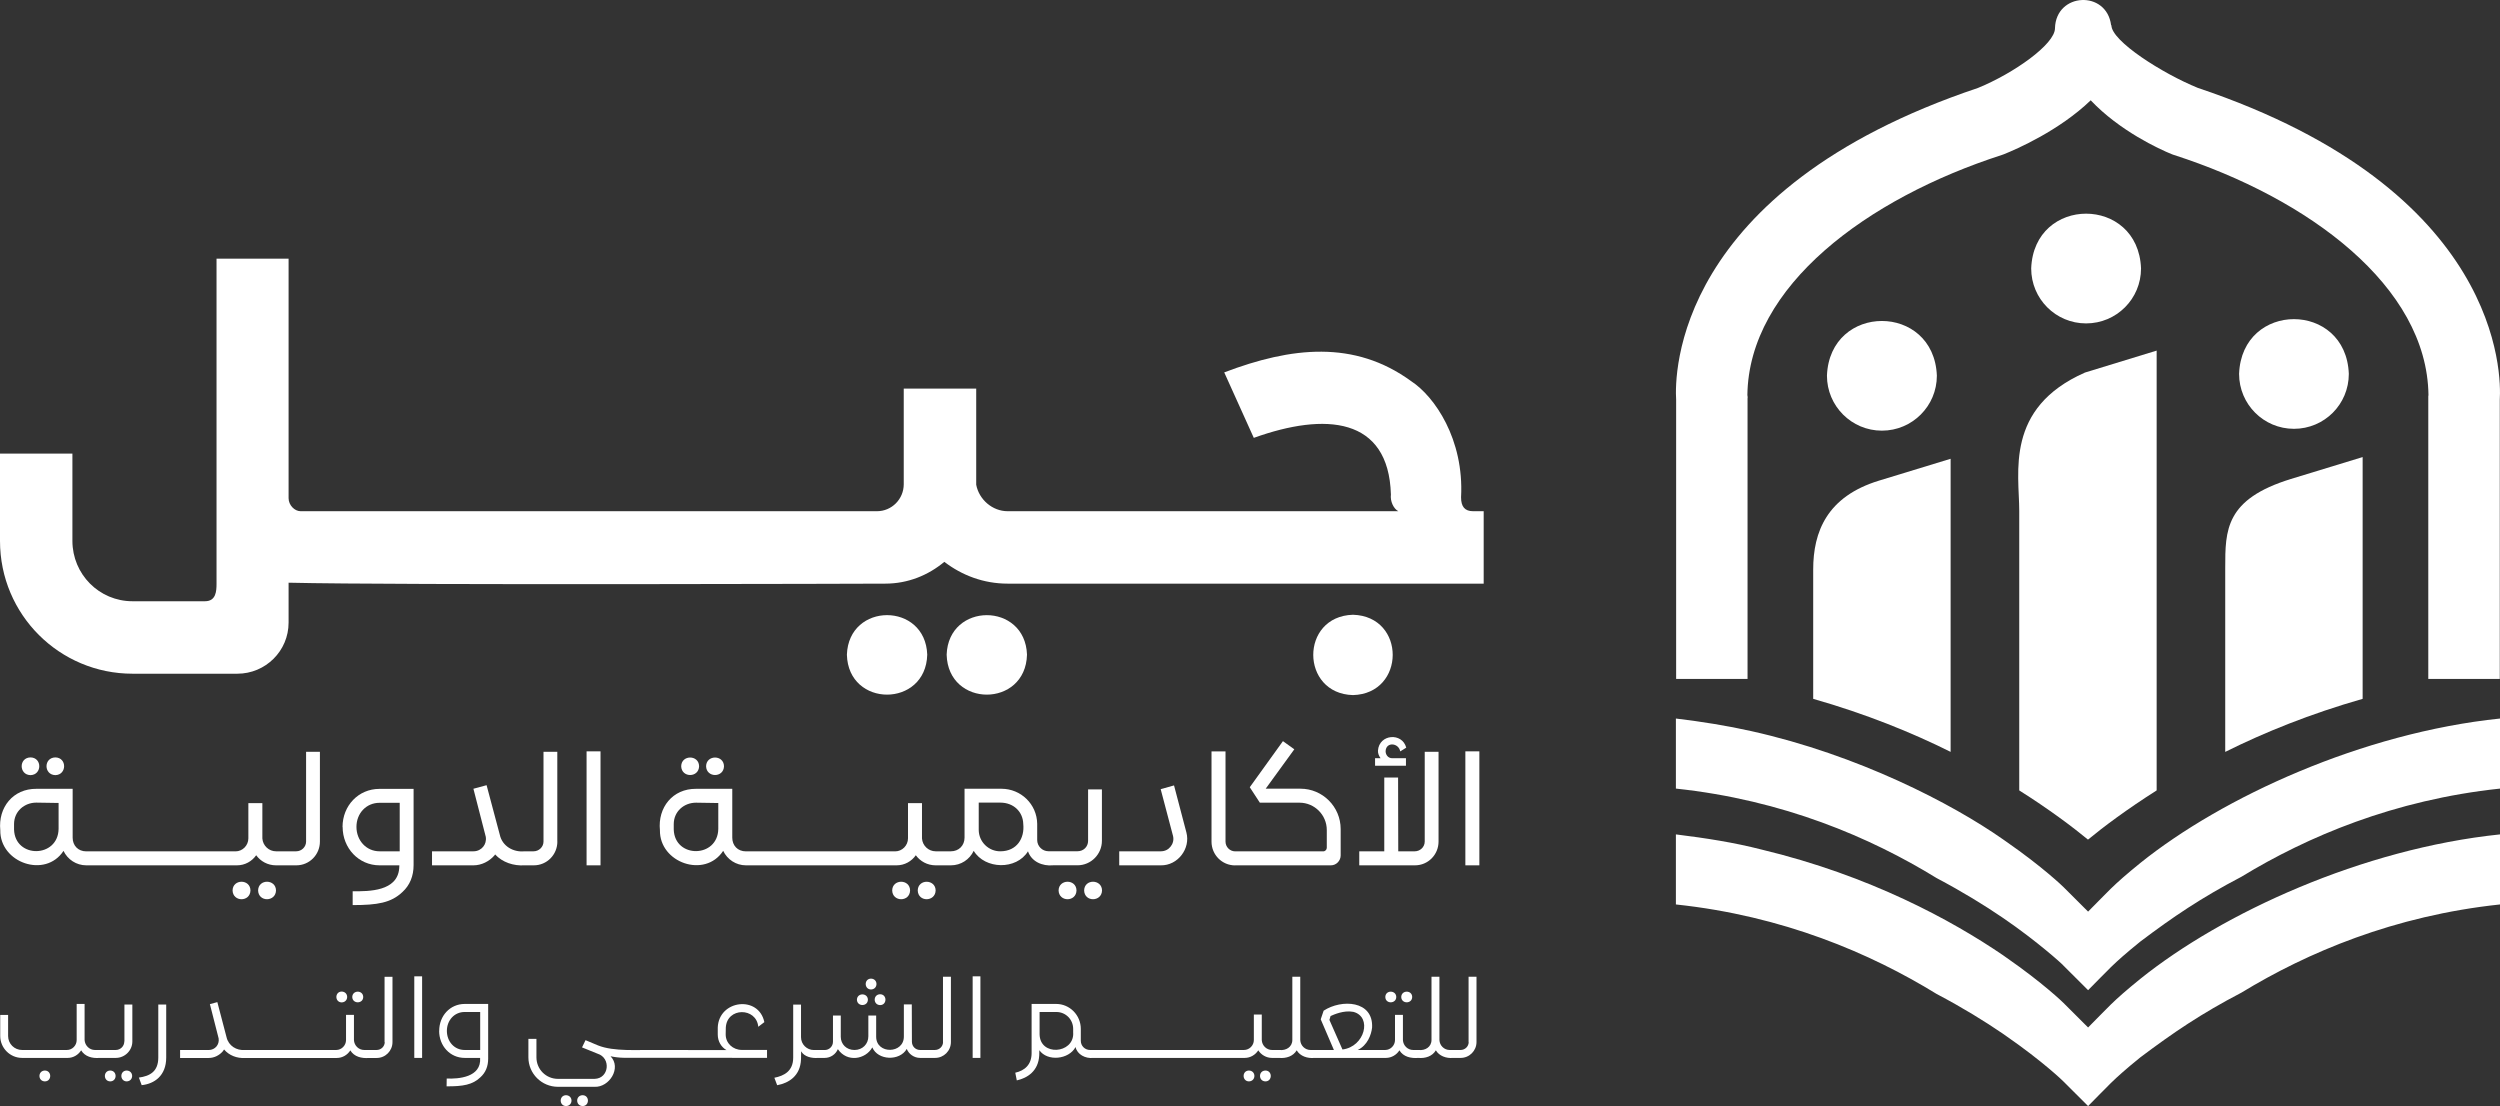 <svg xmlns="http://www.w3.org/2000/svg" width="165" height="73" viewBox="0 0 165 73" fill="none"><rect x="0" y="0" width="165" height="73" fill="#333333" stroke="none"/><path d="M62.479 43.209C62.572 46.725 67.689 46.725 67.782 43.209C67.662 39.729 62.598 39.733 62.479 43.209Z" fill="white"></path><path d="M55.895 43.209C55.984 46.725 61.105 46.725 61.198 43.209C61.078 39.729 56.015 39.729 55.895 43.209Z" fill="white"></path><path d="M96.43 32.822C96.637 28.981 94.671 26.159 93.14 25.159C89.395 22.427 85.232 22.892 80.799 24.578L82.75 28.899C87.472 27.202 91.65 27.52 91.8 32.636C91.743 33.085 91.978 33.578 92.289 33.74H66.504C65.5 33.74 64.615 32.973 64.43 31.992V25.648H59.647V31.961C59.647 32.942 58.854 33.74 57.881 33.74H19.84C19.444 33.74 19.047 33.341 19.047 32.88V17.07H14.291V38.52C14.291 39.012 14.261 39.682 13.529 39.682H8.743C6.549 39.682 4.779 37.903 4.779 35.698V29.938H0V35.698C0 40.574 3.933 44.465 8.746 44.465H15.665C17.524 44.465 19.047 42.965 19.047 41.093V38.458C26.204 38.632 58.423 38.52 58.427 38.52C59.92 38.52 61.263 37.969 62.325 37.081C63.483 37.969 64.915 38.52 66.5 38.52C66.735 38.52 90.985 38.52 97.923 38.52V33.74H97.222C96.672 33.74 96.43 33.434 96.43 32.822Z" fill="white"></path><path d="M89.296 40.574C85.786 40.675 85.817 45.783 89.296 45.876C92.778 45.783 92.809 40.675 89.296 40.574Z" fill="white"></path><path d="M46.602 50.57C46.622 51.345 47.765 51.345 47.784 50.57C47.768 49.806 46.618 49.806 46.602 50.57Z" fill="white"></path><path d="M44.959 50.57C44.979 51.345 46.121 51.345 46.141 50.57C46.125 49.806 44.975 49.806 44.959 50.57Z" fill="white"></path><path d="M61.752 58.767C61.74 58.016 60.59 57.996 60.571 58.767C60.59 59.554 61.736 59.531 61.752 58.767Z" fill="white"></path><path d="M60.066 58.767C60.051 58.004 58.901 58.004 58.885 58.767C58.904 59.543 60.047 59.543 60.066 58.767Z" fill="white"></path><path d="M67.847 56.186C68.074 56.857 68.79 57.182 69.509 57.109H71.118C72.007 57.109 72.726 56.376 72.726 55.496V52.101H71.814V55.496C71.814 55.884 71.514 56.182 71.118 56.182C70.818 56.182 69.467 56.182 69.198 56.182C68.79 56.182 68.455 55.849 68.455 55.442V54.368C68.436 53.078 67.381 52.058 66.096 52.058H63.66V55.283C63.66 55.81 63.276 56.186 62.76 56.186C62.76 56.186 61.852 56.186 61.752 56.186C61.279 56.186 60.882 55.81 60.851 55.337V53.008H59.928V55.33C59.928 55.802 59.543 56.19 59.081 56.19C59.081 56.19 49.358 56.19 49.231 56.19C48.684 56.19 48.33 55.802 48.33 55.287V52.062H45.937C44.398 52.05 43.405 53.295 43.555 54.791C43.52 56.946 46.529 57.996 47.73 56.155C47.999 56.725 48.577 57.112 49.231 57.112C49.358 57.112 59.07 57.112 59.178 57.112C59.705 57.112 60.166 56.845 60.444 56.446C60.732 56.845 61.206 57.112 61.752 57.112C61.752 57.112 62.672 57.112 62.76 57.112C63.426 57.112 63.995 56.725 64.265 56.155C65.007 57.384 67.081 57.434 67.847 56.186ZM47.407 54.706C47.38 56.64 44.525 56.671 44.467 54.748V54.395C44.467 53.547 45.152 52.977 45.937 52.977L47.407 53V54.709V54.706ZM66.035 56.186C65.254 56.198 64.596 55.562 64.596 54.767V52.973H66.023C66.893 52.973 67.516 53.574 67.535 54.38C67.635 55.326 67.112 56.178 66.035 56.186Z" fill="white"></path><path d="M69.867 58.767C69.886 59.543 71.029 59.543 71.049 58.767C71.033 58.004 69.883 58.004 69.867 58.767Z" fill="white"></path><path d="M71.553 58.767C71.572 59.554 72.719 59.531 72.734 58.767C72.722 58.016 71.572 57.992 71.553 58.767Z" fill="white"></path><path d="M77.421 55.178C77.486 55.446 77.401 55.706 77.259 55.876C77.121 56.058 76.894 56.186 76.617 56.186H73.869V57.112H76.617C77.725 57.132 78.587 56.016 78.302 54.942L77.486 51.837L76.605 52.085L77.421 55.178Z" fill="white"></path><path d="M81.519 57.112C81.65 57.112 87.841 57.112 87.841 57.112C88.195 57.112 88.484 56.81 88.484 56.457V54.717C88.484 53.244 87.291 52.054 85.832 52.054H83.535L85.424 49.454L84.674 48.915L82.485 51.957L83.15 52.977H85.767C86.756 52.977 87.568 53.783 87.568 54.783V55.954C87.568 56.081 87.46 56.19 87.333 56.19C87.067 56.19 81.63 56.19 81.526 56.19C81.172 56.19 80.884 55.899 80.884 55.547V49.593H79.96V55.547C79.96 56.419 80.657 57.116 81.515 57.116L81.519 57.112Z" fill="white"></path><path d="M91.889 50.043C91.589 50.043 91.45 49.787 91.45 49.581C91.473 48.946 92.312 49.02 92.416 49.593L92.812 49.345C92.547 48.33 91.023 48.442 90.946 49.539C90.935 49.721 91.012 49.903 91.119 50.043H90.754V50.539H92.793V50.043H91.889Z" fill="white"></path><path d="M94.944 55.543V49.62H94.032V55.543C94.032 55.899 93.732 56.186 93.378 56.186H92.285L92.274 51.318H91.362V56.186H89.711V57.112H93.39C94.248 57.112 94.944 56.415 94.944 55.543Z" fill="white"></path><path d="M97.638 49.589H96.714V57.112H97.638V49.589Z" fill="white"></path><path d="M2.012 51.159C2.782 51.14 2.79 50 2.012 49.989C1.231 50.004 1.243 51.14 2.012 51.159Z" fill="white"></path><path d="M3.652 51.159C4.421 51.14 4.429 50 3.652 49.989C2.871 50.004 2.882 51.14 3.652 51.159Z" fill="white"></path><path d="M17.035 58.767C17.054 59.554 18.201 59.531 18.216 58.767C18.205 58.016 17.054 57.992 17.035 58.767Z" fill="white"></path><path d="M15.35 58.767C15.369 59.543 16.512 59.543 16.531 58.767C16.515 58.004 15.365 58.004 15.35 58.767Z" fill="white"></path><path d="M4.19 56.155C4.46 56.725 5.037 57.112 5.695 57.112C5.826 57.112 15.642 57.112 15.642 57.112C16.169 57.112 16.631 56.845 16.908 56.446C17.197 56.845 17.67 57.112 18.216 57.112C18.562 57.112 19.213 57.112 19.559 57.112C20.417 57.112 21.114 56.415 21.114 55.543V49.62H20.202V55.543C20.202 55.899 19.902 56.186 19.548 56.186H18.216C17.743 56.186 17.346 55.81 17.316 55.337V53.008H16.392V55.33C16.392 55.802 16.008 56.19 15.546 56.19C15.546 56.19 5.822 56.19 5.695 56.19C5.149 56.19 4.795 55.802 4.795 55.287V52.062H2.401C0.862 52.05 -0.131 53.291 0.019 54.791C-0.015 56.946 2.994 57.996 4.194 56.155H4.19ZM0.927 54.392C0.927 53.543 1.612 52.973 2.397 52.973L3.867 52.996V54.706C3.836 56.64 0.985 56.671 0.927 54.748V54.392Z" fill="white"></path><path d="M22.614 54.578C22.614 55.973 23.669 57.112 25.05 57.112H26.358L26.347 57.318C26.22 58.814 24.392 58.837 23.276 58.822V59.736C24.919 59.736 25.808 59.585 26.558 58.876C27.051 58.426 27.297 57.822 27.297 57.093V52.066H25.042C23.657 52.066 22.607 53.175 22.607 54.581L22.614 54.578ZM26.381 56.186H25.05C24.169 56.186 23.526 55.465 23.526 54.574C23.526 53.682 24.169 52.985 25.05 52.985H26.381V56.186Z" fill="white"></path><path d="M36.782 55.543V49.62H35.871V55.543C35.871 55.899 35.57 56.186 35.216 56.186H34.616C33.877 56.26 33.15 55.849 32.985 55.089L32.115 51.822L31.245 52.058L32.061 55.229C32.103 55.485 32.026 55.725 31.892 55.884C31.761 56.047 31.538 56.186 31.249 56.186H28.513V57.112H31.249C31.776 57.112 32.288 56.853 32.634 56.457C32.646 56.438 32.657 56.415 32.677 56.392C33.154 56.911 33.889 57.159 34.62 57.112H35.232C36.09 57.112 36.786 56.415 36.786 55.543H36.782Z" fill="white"></path><path d="M38.714 57.112H39.634V49.589H38.714V57.112Z" fill="white"></path><path d="M82.427 70.655C81.957 70.667 81.969 71.361 82.427 71.372C82.908 71.361 82.916 70.667 82.427 70.655Z" fill="white"></path><path d="M83.516 70.655C83.039 70.667 83.046 71.361 83.516 71.372C83.985 71.372 83.993 70.659 83.516 70.655Z" fill="white"></path><path d="M91.431 65.799C91.435 66.279 92.151 66.264 92.154 65.799C92.143 65.341 91.443 65.326 91.431 65.799Z" fill="white"></path><path d="M92.482 65.799C92.489 66.271 93.201 66.271 93.205 65.799C93.197 65.333 92.497 65.333 92.482 65.799Z" fill="white"></path><path d="M96.934 68.775C96.934 69.062 96.695 69.299 96.395 69.299C96.395 69.299 95.706 69.299 95.679 69.299C95.317 69.299 95.017 69.008 95.002 68.643V64.465H94.479V68.643C94.475 69.109 94.055 69.349 93.632 69.299H93.27C92.909 69.299 92.609 69.008 92.593 68.643V66.981H92.07V68.643C92.07 69.004 91.77 69.299 91.423 69.299H89.611C90.25 68.992 90.504 68.299 90.558 67.822C90.65 66.027 88.541 65.93 87.36 66.706L87.168 67.275L88.037 69.299C88.037 69.299 86.533 69.299 86.494 69.299C86.132 69.299 85.832 69.008 85.817 68.643V64.465H85.294V68.643C85.29 69.109 84.87 69.349 84.447 69.299H83.954C83.593 69.299 83.293 69.008 83.277 68.643V66.957H82.754V68.643C82.754 69.004 82.454 69.299 82.1 69.299H71.949C71.603 69.299 71.333 69.031 71.333 68.69V67.907C71.333 67 70.602 66.26 69.706 66.26H68.086V69.504C68.086 70.267 67.632 70.659 67.008 70.799L67.108 71.306C67.808 71.151 68.536 70.69 68.59 69.651L68.597 69.314C69.121 70.07 70.541 69.938 70.987 69.105C71.095 69.597 71.637 69.88 72.157 69.822C72.157 69.822 82.05 69.822 82.154 69.822C82.531 69.822 82.862 69.612 83.046 69.322C83.231 69.612 83.57 69.822 83.951 69.822H84.42C84.882 69.864 85.344 69.721 85.582 69.322C85.809 69.709 86.294 69.868 86.752 69.822C86.752 69.822 91.447 69.822 91.47 69.822C91.847 69.822 92.178 69.612 92.362 69.322C92.62 69.752 93.117 69.861 93.609 69.822C94.071 69.864 94.529 69.721 94.767 69.322C94.983 69.694 95.456 69.864 95.895 69.822H96.403C96.98 69.822 97.449 69.353 97.449 68.775V64.465H96.926V68.775H96.934ZM70.833 68.206C70.852 69.55 68.64 69.725 68.613 68.267V66.791H69.717C70.341 66.791 70.829 67.291 70.829 67.907V68.206H70.833ZM88.603 69.267L87.741 67.314L87.818 67.058C88.01 66.973 88.684 66.659 89.322 66.783C90.577 67.109 90.081 69.089 88.599 69.267H88.603Z" fill="white"></path><path d="M37.356 72.283C36.886 72.295 36.894 72.988 37.356 73C37.837 72.988 37.845 72.299 37.356 72.283Z" fill="white"></path><path d="M38.449 72.283C37.971 72.299 37.979 72.984 38.449 73C38.918 73 38.926 72.287 38.449 72.283Z" fill="white"></path><path d="M47.895 68.275L47.903 67.822C47.976 66.465 49.923 66.473 50.046 67.767L50.447 67.461C50.077 65.674 47.441 65.992 47.372 67.814V68.283C47.372 68.729 47.603 69.112 47.949 69.306C47.949 69.306 44.197 69.299 43.224 69.299C42.108 69.279 40.519 69.415 39.476 69C39.353 68.954 39.222 68.891 38.645 68.651L38.414 69.128L39.438 69.543C40.346 69.826 40.2 71.19 39.237 71.205H36.825C36.04 71.205 35.405 70.578 35.405 69.783V68.566H34.874V69.783C34.874 70.861 35.751 71.729 36.825 71.729H39.237C40.215 71.779 41.038 70.477 40.296 69.713C40.596 69.775 40.884 69.81 41.188 69.814C44.09 69.818 47.703 69.818 50.624 69.818V69.295H48.965C48.38 69.295 47.895 68.864 47.895 68.271V68.275Z" fill="white"></path><path d="M56.557 65.977C56.565 66.45 57.277 66.45 57.281 65.977C57.269 65.516 56.572 65.512 56.557 65.977Z" fill="white"></path><path d="M57.484 64.589C57.015 64.601 57.027 65.295 57.484 65.306C57.965 65.295 57.973 64.601 57.484 64.589Z" fill="white"></path><path d="M58.085 66.337C58.554 66.337 58.562 65.624 58.085 65.62C57.608 65.636 57.615 66.322 58.085 66.337Z" fill="white"></path><path d="M62.241 68.775C62.241 69.062 62.002 69.299 61.702 69.299H60.732C60.424 69.299 60.186 69.062 60.186 68.752L60.178 66.291H59.655V68.399C59.67 69.566 57.835 69.597 57.827 68.43V67.023H57.311V68.399C57.311 68.907 56.926 69.299 56.395 69.299C55.864 69.299 55.491 68.915 55.491 68.43V67.023H54.976V68.756C54.976 69.062 54.729 69.302 54.429 69.302C54.252 69.302 53.887 69.302 53.714 69.302C53.252 69.302 52.867 68.926 52.867 68.457V66.302H52.351V69.802C52.351 70.702 51.743 71.004 51.108 71.132L51.293 71.624C52.055 71.484 52.828 71.016 52.867 69.907L52.875 69.384C53.079 69.748 53.575 69.857 53.998 69.822H54.429C54.822 69.822 55.16 69.578 55.299 69.244C55.907 70.139 57.127 69.926 57.573 69.128C57.935 69.992 59.374 70.05 59.847 69.229C59.978 69.566 60.324 69.822 60.732 69.822C60.986 69.822 61.463 69.822 61.717 69.822C62.294 69.822 62.76 69.353 62.76 68.775V64.465H62.237V68.775H62.241Z" fill="white"></path><path d="M64.195 69.822H64.707V64.438H64.195V69.822Z" fill="white"></path><path d="M2.959 70.655C2.482 70.671 2.49 71.361 2.959 71.372C3.429 71.372 3.436 70.659 2.959 70.655Z" fill="white"></path><path d="M7.269 70.655C6.803 70.671 6.811 71.357 7.269 71.372C7.746 71.372 7.754 70.659 7.269 70.655Z" fill="white"></path><path d="M8.204 68.737C8.204 69.043 7.958 69.299 7.634 69.299H6.261C5.907 69.299 5.606 69.008 5.583 68.643V66.26H5.06V68.643C5.06 69.004 4.768 69.299 4.414 69.299H1.458C0.95 69.299 0.535 68.891 0.535 68.376V66.984H0.015V68.376C0.015 69.167 0.662 69.822 1.458 69.822H4.471C4.848 69.822 5.172 69.612 5.356 69.322C5.603 69.737 6.091 69.864 6.572 69.822H7.642C8.242 69.822 8.735 69.329 8.735 68.737V66.299H8.212V68.737H8.204Z" fill="white"></path><path d="M8.358 70.655C7.888 70.667 7.9 71.361 8.358 71.372C8.839 71.361 8.846 70.667 8.358 70.655Z" fill="white"></path><path d="M10.447 69.799C10.447 70.721 9.893 71.023 9.166 71.12L9.351 71.62C10.189 71.535 10.97 70.996 10.97 69.799V66.299H10.447V69.799Z" fill="white"></path><path d="M22.549 66.159C23.03 66.147 23.038 65.457 22.549 65.442C22.083 65.454 22.087 66.147 22.549 66.159Z" fill="white"></path><path d="M23.973 65.799C23.961 65.333 23.265 65.333 23.249 65.799C23.257 66.271 23.969 66.271 23.973 65.799Z" fill="white"></path><path d="M25.393 68.775C25.393 69.062 25.154 69.299 24.854 69.299C24.854 69.299 24.061 69.299 24.038 69.299C23.676 69.299 23.376 69.008 23.361 68.643V66.981H22.838V68.643C22.838 69.004 22.537 69.299 22.191 69.299C21.96 69.299 17.2 69.299 16.173 69.299C15.611 69.349 15.084 69.023 14.953 68.461L14.345 66.14L13.853 66.271L14.43 68.535C14.491 68.946 14.199 69.295 13.776 69.302H11.886V69.826H13.776C14.137 69.826 14.476 69.655 14.711 69.38L14.788 69.264C15.115 69.655 15.638 69.861 16.169 69.826C16.169 69.826 22.153 69.826 22.23 69.826C22.607 69.826 22.938 69.616 23.122 69.326C23.376 69.748 23.865 69.864 24.354 69.826H24.862C25.439 69.826 25.904 69.357 25.904 68.779V64.469H25.381V68.779L25.393 68.775Z" fill="white"></path><path d="M27.343 64.438V69.822H27.859V64.438H27.343Z" fill="white"></path><path d="M28.983 68.039C28.983 69.023 29.698 69.822 30.672 69.822H31.688C31.78 71.112 30.245 71.217 29.483 71.182L29.475 71.698C30.553 71.705 31.195 71.597 31.711 71.097C32.05 70.791 32.219 70.376 32.219 69.876V66.26H30.676C29.698 66.26 28.987 67.05 28.987 68.035L28.983 68.039ZM31.692 69.299H30.668C29.983 69.299 29.494 68.737 29.494 68.039C29.494 67.341 29.987 66.791 30.668 66.791H31.692V69.299Z" fill="white"></path><path d="M132.185 60.574C134.455 62.12 136.187 63.694 136.194 63.736L137.814 65.353C139.119 64.054 139.365 63.678 141.266 62.14C143.425 60.512 145.264 59.264 147.938 57.864C152.29 55.213 158.004 52.791 165 52.047V47.423C155.907 48.368 146.68 52.609 141.266 56.953C139.373 58.488 139.115 58.872 137.814 60.167L136.194 58.55C136.16 58.516 134.844 57.236 132.416 55.55C132.331 55.492 132.266 55.442 132.185 55.388C128.849 53.05 122.653 49.826 115.577 48.252C114.011 47.899 112.337 47.632 110.609 47.423V52.047C117.686 52.798 123.446 55.267 127.817 57.953C129.526 58.857 130.988 59.756 132.185 60.574Z" fill="white"></path><path d="M132.185 68.221C132.266 68.275 132.331 68.329 132.416 68.384C134.844 70.066 136.16 71.345 136.194 71.384L137.814 73C139.119 71.702 139.365 71.322 141.266 69.783C143.428 68.159 145.264 66.907 147.938 65.512C152.29 62.861 158.004 60.438 165 59.694V55.07C155.907 56.016 146.68 60.256 141.266 64.601C139.369 66.136 139.115 66.519 137.814 67.814L136.194 66.198C136.16 66.159 134.844 64.884 132.416 63.198C132.331 63.14 132.266 63.089 132.185 63.035C128.829 60.748 123.419 57.787 116.262 56.07C114.434 55.601 112.599 55.318 110.609 55.07V59.694C117.686 60.446 123.446 62.915 127.817 65.601C129.526 66.5 130.988 67.403 132.185 68.221Z" fill="white"></path><path d="M151.401 28.302C153.406 28.302 155.022 26.686 155.022 24.675C154.841 19.861 147.961 19.857 147.78 24.675C147.78 26.682 149.4 28.302 151.401 28.302Z" fill="white"></path><path d="M146.868 49.624C149.45 48.337 152.475 47.112 155.934 46.124V30.167L151.197 31.613C146.865 32.95 146.865 34.985 146.865 37.477V49.624H146.868Z" fill="white"></path><path d="M137.68 21.345C139.688 21.345 141.308 19.725 141.308 17.717C141.127 12.899 134.24 12.896 134.059 17.717C134.059 19.725 135.679 21.345 137.68 21.345Z" fill="white"></path><path d="M137.807 55.415C138.83 54.57 140.381 53.411 142.339 52.167V23.14L137.606 24.589C132.3 26.934 133.27 31.217 133.27 33.717V52.167C135.232 53.407 136.783 54.57 137.807 55.415Z" fill="white"></path><path d="M124.208 28.423C126.209 28.423 127.833 26.799 127.833 24.795C127.644 19.981 120.764 19.981 120.579 24.795C120.579 26.795 122.199 28.423 124.204 28.423H124.208Z" fill="white"></path><path d="M119.671 46.124C123.134 47.112 126.159 48.337 128.741 49.624V30.279L124.004 31.725C120.583 32.775 119.671 35.097 119.671 37.589V46.124Z" fill="white"></path><path d="M110.621 44.81H115.338V26.302L115.346 26.209L115.327 26.074C115.419 18.88 123.234 13.097 132.119 10.229L132.25 10.182C133.074 9.853 135.906 8.624 137.987 6.62C139.888 8.632 142.52 9.849 143.351 10.182L143.482 10.229C152.359 13.089 160.186 18.888 160.279 26.074L160.267 26.151V44.81H164.985V26.384C165.085 24.787 165.158 12.543 145.052 5.799C142.736 4.857 139.353 2.713 139.353 1.667H139.334C139.038 -0.67 135.686 -0.5 135.629 1.865C135.629 2.919 132.912 4.837 130.549 5.803C110.451 12.547 110.525 24.787 110.625 26.384V44.81H110.621Z" fill="white"></path></svg>